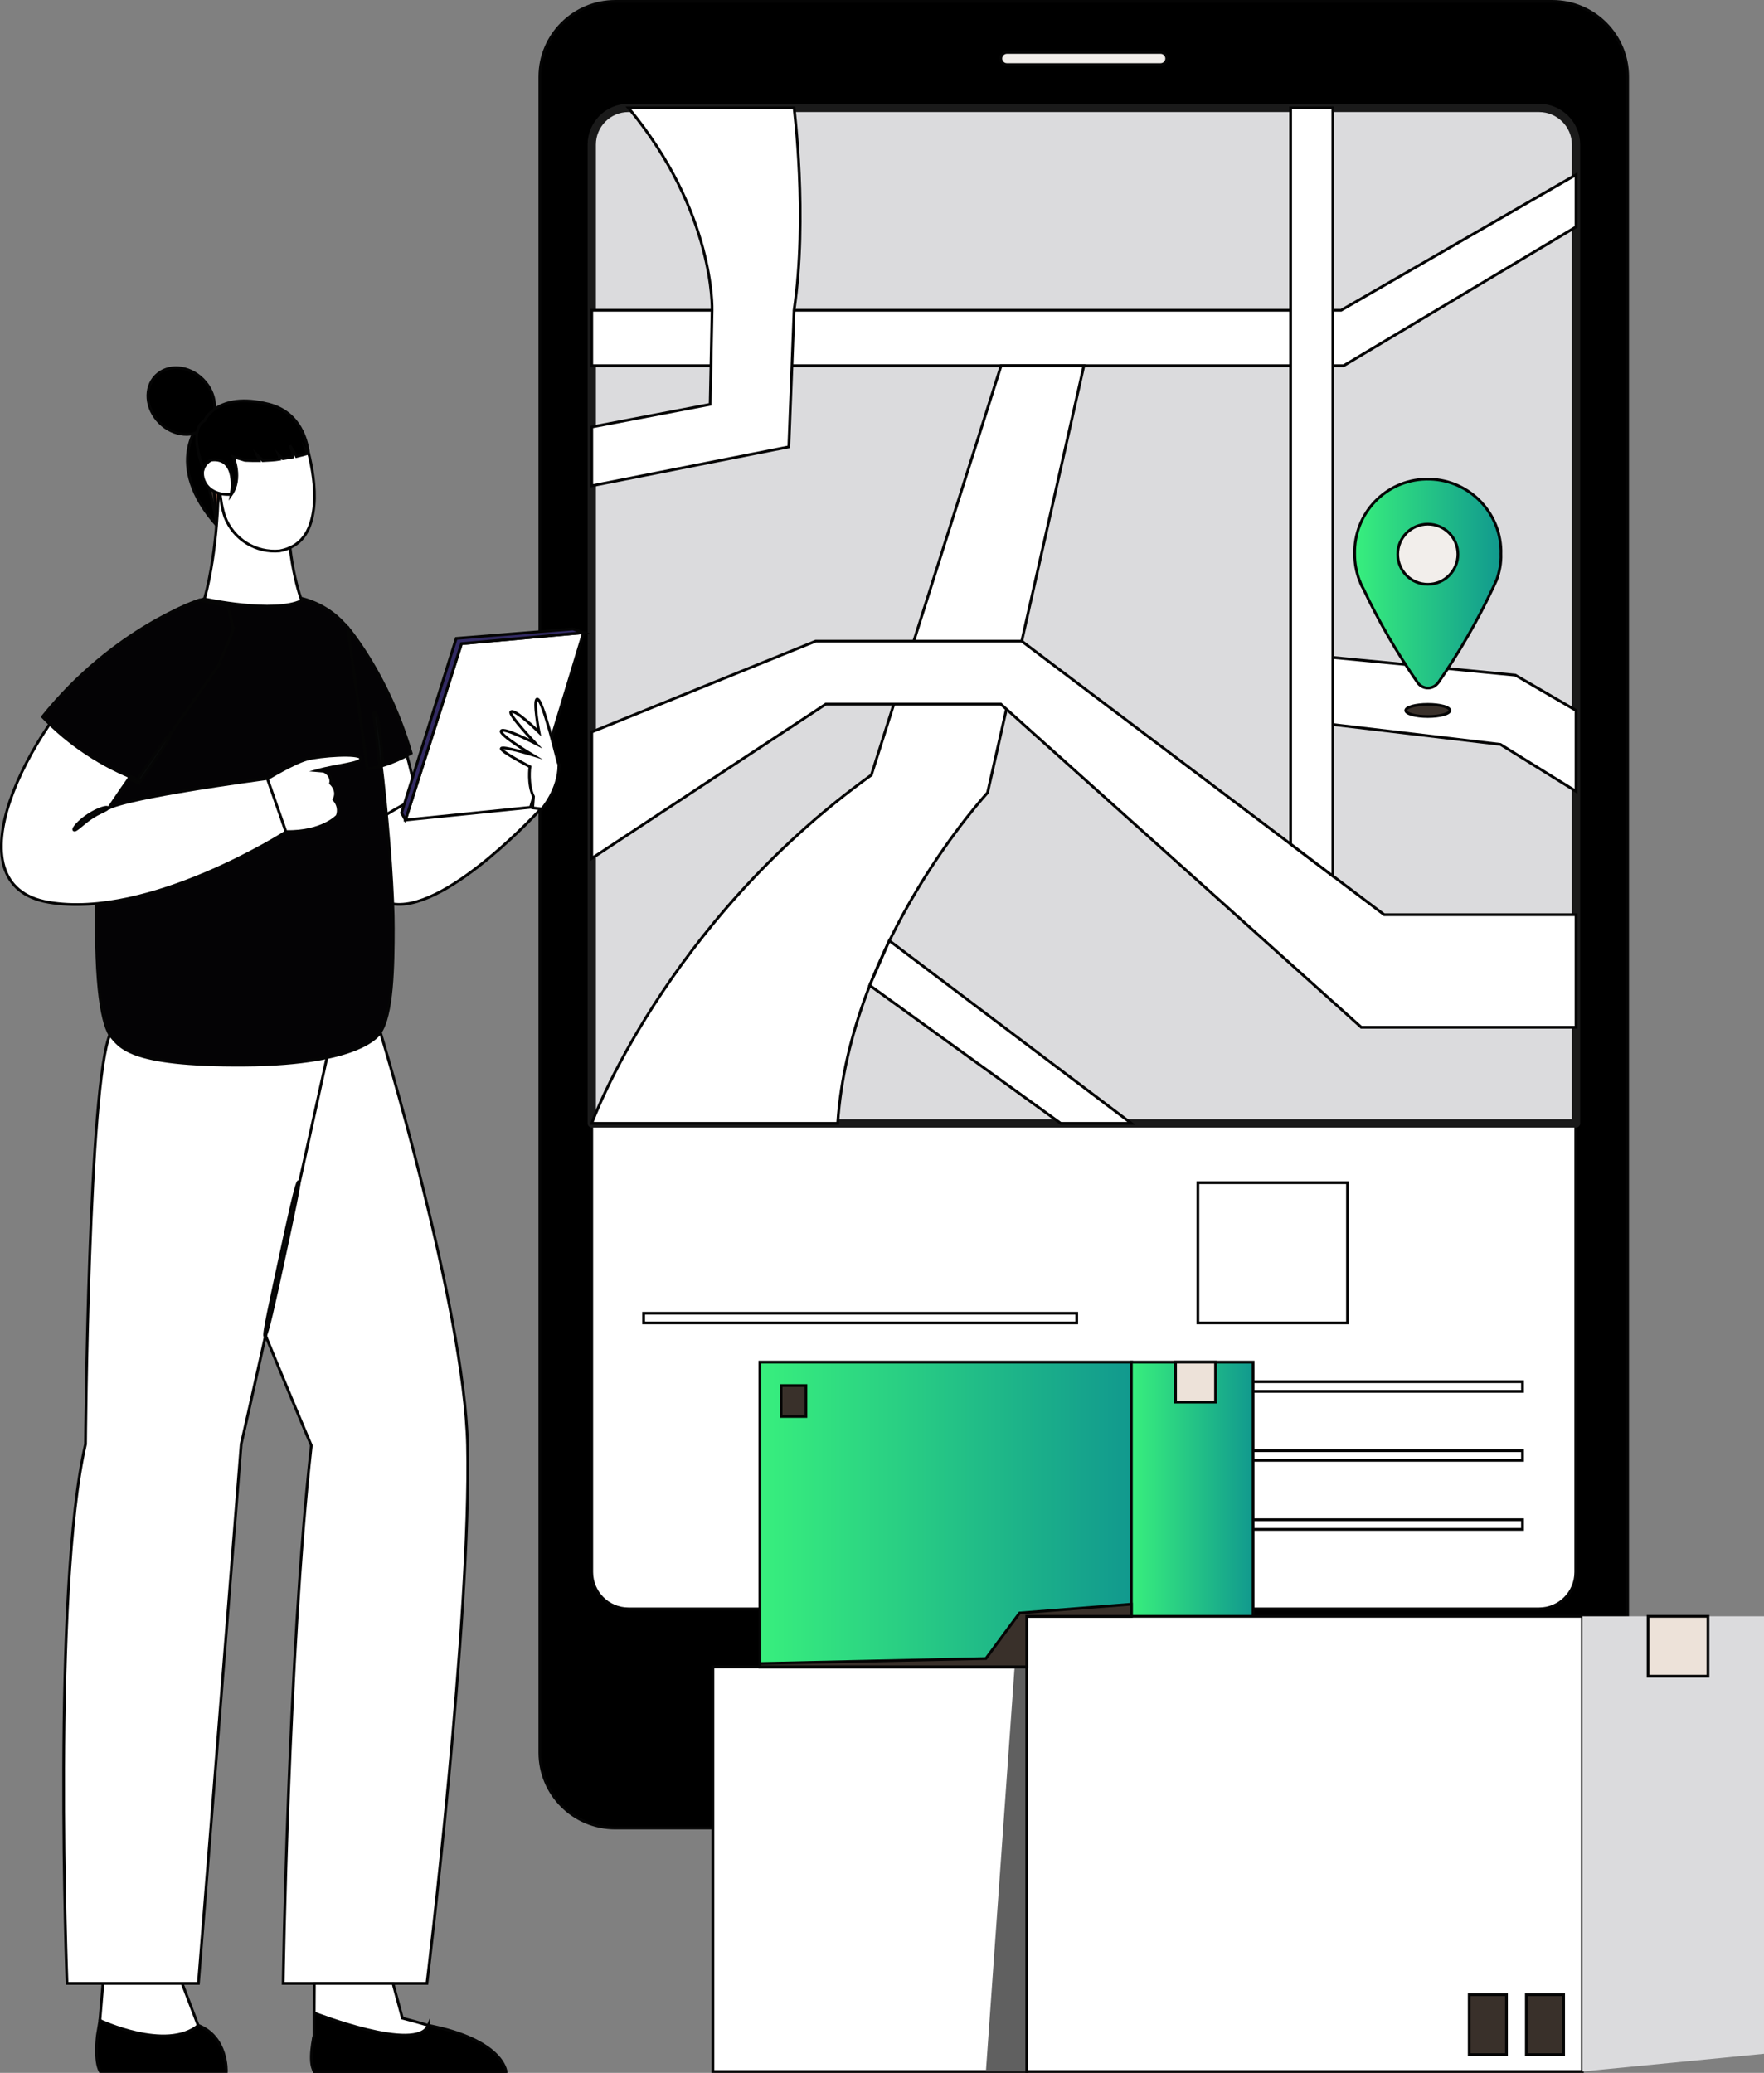<?xml version="1.0" encoding="UTF-8"?>
<svg xmlns="http://www.w3.org/2000/svg" xmlns:xlink="http://www.w3.org/1999/xlink" id="Layer_2" viewBox="0 0 639.09 751">
  <rect x="0" y="0" width="639.09" height="751" fill="#808080" stroke="none"/>
  <defs>
    <style>.cls-1{fill:url(#New_Gradient_Swatch_2);}.cls-1,.cls-2,.cls-3,.cls-4,.cls-5,.cls-6,.cls-7,.cls-8,.cls-9,.cls-10,.cls-11,.cls-12{stroke:#050505;stroke-miterlimit:10;}.cls-13,.cls-14{fill:#dbdbdd;}.cls-15{fill:#606060;}.cls-3{fill:#040305;}.cls-4{fill:#fff;}.cls-5{fill:#f79673;}.cls-6{fill:#ede2d9;}.cls-7{fill:#322a63;}.cls-8{fill:#090b0b;}.cls-9{fill:#39302a;}.cls-10{fill:#f2eeeb;}.cls-11{fill:url(#New_Gradient_Swatch_2-3);}.cls-12{fill:url(#New_Gradient_Swatch_2-2);}.cls-14{stroke:#1a1a1a;stroke-linecap:round;stroke-linejoin:round;stroke-width:3px;}</style>
    <linearGradient id="New_Gradient_Swatch_2" x1="490.79" y1="211.43" x2="543.8" y2="211.43" gradientUnits="userSpaceOnUse">
      <stop offset="0" stop-color="#38ef7d"></stop>
      <stop offset="1" stop-color="#11998e"></stop>
    </linearGradient>
    <linearGradient id="New_Gradient_Swatch_2-2" x1="275.29" y1="548.7" x2="409.99" y2="548.7" xlink:href="#New_Gradient_Swatch_2"></linearGradient>
    <linearGradient id="New_Gradient_Swatch_2-3" x1="409.89" y1="548.7" x2="453.99" y2="548.7" xlink:href="#New_Gradient_Swatch_2"></linearGradient>
  </defs>
  <g id="Layer_1-2">
    <g>
      <path class="cls-2" d="M72.79,152.7s-14.4,15.3,6.1,38.1l2.1-8.1-8.2-30Z"></path>
      <path class="cls-2" d="M222.89,.5h339.5c15.1,0,27.3,12.2,27.3,27.3V635c0,15.1-12.2,27.3-27.3,27.3H222.89c-15.1,0-27.3-12.2-27.3-27.3V27.8c0-15.1,12.3-27.3,27.3-27.3Z"></path>
      <polygon class="cls-9" points="75.69 176.6 78.99 190.8 79.49 176.6 75.69 176.6"></polygon>
      <path class="cls-4" d="M125.99,227.4l5.1,74.6,20.6-9.2c-7.7-44.4-25.7-65.4-25.7-65.4Z"></path>
      <path class="cls-4" d="M187.69,275.8c-34.4,8.6-52.4,22.5-52.4,22.5l-7.8,13.9s-4.1,13.6,15.7,15.4c19.8,1.8,53-34.8,53-34.8l-8.5-17Z"></path>
      <path class="cls-4" d="M227.69,39.1h329.9c7.4,0,13.3,6,13.3,13.3V569.6c0,7.4-6,13.3-13.3,13.3H227.69c-7.4,0-13.3-6-13.3-13.3V52.4c0-7.3,6-13.3,13.3-13.3Z"></path>
      <rect class="cls-4" x="258.29" y="603.9" width="113.8" height="146.6"></rect>
      <path class="cls-4" d="M65.99,718.6h-28.7l-1.1,13.4s2.2,9.3,17.8,9.9c15.6,.6,17.8-8.1,17.8-8.1l-5.8-15.2Z"></path>
      <path class="cls-2" d="M71.89,733.8c-11.7,9.6-35.7-1.8-35.7-1.8l-.9,5.4s-1.2,9.3,1,13.1h45.7s.6-12.4-10.1-16.7Z"></path>
      <path class="cls-4" d="M137.69,373.6s30.6,100.2,31.7,150c1.4,62.3-14.7,195-14.7,195h-52.1s1.8-120,10.2-194.9c0,0-40.9-96-56.6-145.1l81.5-5Z"></path>
      <path class="cls-4" d="M39.99,374.4c-8,17.7-9,148.8-9,148.8-12.2,52.6-6.7,195.4-6.7,195.4h47.6s11.1-139.4,15.5-195.4c4.7-20.2,34.1-153.8,34.1-153.8l-81.5,5Z"></path>
      <path class="cls-3" d="M35.09,320.3c.8-31.8,7.8-89.1,29.7-99.8,13.3-6.4,28.4-7.9,42.7-4.1,9.7,1.8,18,8.1,22.2,17.1,6.8,13.9,12.9,80.8,12.8,102.8,0,13.6-.3,31.7-4.9,38,0,0-6.1,11.3-49,11.6-42.9,.3-45.1-7-48.7-10.8-3.4-5.5-5.7-21.2-4.8-54.8Z"></path>
      <polygon class="cls-5" points="76.39 158.4 109.39 156.4 105.99 195.6 78.99 199.8 76.39 158.4"></polygon>
      <path class="cls-4" d="M109.29,217.6c-9.9,4.9-35.2-.6-35.2-.6,4.9-18.2,5-39.1,5-39.1l25.5,.9c-1.5,22.7,4.7,38.8,4.7,38.8Z"></path>
      <path class="cls-4" d="M80.99,158.1l28.5-1.7s6.1,16.3,4,29.1c-1.1,6.9-4.2,12.6-12.2,14.1-8.6,.8-16.7-4.2-19.8-12.3-4.2-12.3-.5-29.2-.5-29.2Z"></path>
      <path class="cls-4" d="M82.39,167.9s-4.4-3.8-7.9,.2c-2.8,3.3-.5,11.7,9.2,11,1.3-3.8,.8-7.9-1.3-11.2h0Z"></path>
      <path class="cls-4" d="M145.79,731.2l-3.4-12.6h-28.5l-.1,18.8s-1.4,9.5,.1,13.1h69.4s-2.8-10.6-37.5-19.3Z"></path>
      <path class="cls-2" d="M155.19,733.8c-4.2,10.1-41.4-4.5-41.4-4.5v8.1s-2.3,9.7,.1,13.1h69.4c.1,0-1.1-11.5-28.1-16.7Z"></path>
      <path class="cls-10" d="M420.49,19h-55.7c-1.2,0-2.2,1-2.2,2.2s1,2.2,2.2,2.2h55.7c1.2,0,2.2-1,2.2-2.2s-1-2.2-2.2-2.2Z"></path>
      <path class="cls-14" d="M557.59,39.1H227.69c-7.4,0-13.3,6-13.3,13.3h0V407h356.6V52.4c0-7.3-6-13.3-13.4-13.3h0Z"></path>
      <polygon class="cls-4" points="214.39 112.4 485.89 112.4 570.99 63.3 570.99 82.2 486.79 132.5 214.39 132.5 214.39 112.4"></polygon>
      <path class="cls-4" d="M214.39,407s26.2-72.2,101.3-126.2l47-148.3h30l-34.9,154.7s-49.9,53.8-54.3,119.8h-89.1Z"></path>
      <polygon class="cls-4" points="214.39 265.2 295.49 232.3 330.99 232.3 370.19 232.3 501.49 331.4 570.99 331.4 570.99 372.2 493.19 372.2 362.59 255.1 323.89 255.1 299.19 255.1 214.39 311 214.39 265.2"></polygon>
      <polygon class="cls-4" points="467.59 39.1 467.59 305.8 482.89 317.4 482.89 39.1 467.59 39.1"></polygon>
      <path class="cls-4" d="M287.69,112.4c5-33.9,0-73.3,0-73.3h-60c31.5,37.9,30.3,73.3,30.3,73.3l-.7,34.1-42.9,8.2v21.3l71.4-14.1,1.9-49.5Z"></path>
      <polygon class="cls-4" points="482.89 238.2 548.99 244.6 570.99 257.4 570.99 286.7 543.59 269.7 482.89 262.5 482.89 238.2"></polygon>
      <polygon class="cls-4" points="322.19 340.8 409.89 407 384.29 407 315.09 357 322.19 340.8"></polygon>
      <path class="cls-1" d="M543.79,200.8c.4-14.6-11.1-26.8-25.8-27.2s-26.8,11.1-27.2,25.8v1.5c0,3.2,.6,6.3,1.7,9.3h0l.2,.4c.3,.9,.7,1.8,1.2,2.6,5.6,11.9,12.2,23.3,19.7,34.1,1.5,2.1,4.3,2.6,6.4,1.1,.4-.3,.8-.7,1.1-1.1,7.5-10.8,14.1-22.2,19.7-34.1,.4-.8,.8-1.7,1.2-2.6l.2-.4h0c1.1-3.1,1.7-6.2,1.6-9.4Z"></path>
      <circle class="cls-10" cx="517.29" cy="200.8" r="10.9"></circle>
      <rect class="cls-4" x="433.99" y="428.5" width="54.2" height="50.8"></rect>
      <rect class="cls-4" x="433.99" y="500.6" width="117.6" height="3.5"></rect>
      <rect class="cls-4" x="233.19" y="475.8" width="156.9" height="3.5"></rect>
      <rect class="cls-4" x="433.99" y="525.6" width="117.6" height="3.5"></rect>
      <rect class="cls-4" x="433.99" y="550.6" width="117.6" height="3.5"></rect>
      <path class="cls-4" d="M97.39,282c-54.7,7.5-58,10.8-58.2,11,13.8-20.7,18.7-25.2,25.4-36.2,12.8-21.2,14.9-36.1,14.9-36.1,0,0-13.6-6.4-42.8,19.8-26.2,23.5-55.6,80.1-19.1,86.4,36.5,6.3,86-25.5,86-25.5l-6.2-19.4Z"></path>
      <polygon class="cls-4" points="211.39 229.2 167.19 233.2 146.89 297.1 192.19 292.5 211.39 229.2"></polygon>
      <polygon class="cls-7" points="211.39 229.2 207.59 227.9 165.29 231.3 145.49 294.5 146.89 297.1 167.19 233.2 211.39 229.2"></polygon>
      <path class="cls-4" d="M130.69,274.7c-.6-1.9-14.7-.9-19.5,.4s-14.3,7.1-14.3,7.1l6.7,19.1c13.4,.2,18.6-5.7,18.6-5.7,.8-2,.3-4.3-1.2-5.9,1.8-3.3-1.2-5.9-1.2-5.9,.4-1.9-.8-3.8-2.6-4.4l-2.4-.2c7.4-2.1,16.4-2.6,15.9-4.5Z"></path>
      <path class="cls-3" d="M84.49,227.4c-.4-.9-1.9-7.8-1.9-7.8l-10.4-2.2s-30.8,10-56.8,42.3c9.7,10.1,21.5,17.9,34.6,22.9l29.1-41.4c-.1,0,5.7-12.9,5.4-13.8Z"></path>
      <path class="cls-3" d="M125.99,227.4l7.1,51.2c7.9-.9,15.9-5.7,15.9-5.7-8.4-28.7-23-45.5-23-45.5Z"></path>
      <ellipse class="cls-2" cx="65.67" cy="145.3" rx="11.1" ry="13" transform="translate(-83.51 89) rotate(-45)"></ellipse>
      <polygon class="cls-15" points="371.99 603.9 367.59 603.9 357.19 750.5 371.99 750.5 371.99 603.9"></polygon>
      <rect class="cls-12" x="275.29" y="493.5" width="134.7" height="110.4"></rect>
      <polygon class="cls-11" points="453.99 599.6 409.89 603.9 409.89 493.5 453.99 493.5 453.99 599.6"></polygon>
      <rect class="cls-6" x="425.89" y="493.5" width="14.5" height="14.5"></rect>
      <rect class="cls-9" x="282.99" y="502" width="9" height="11.2"></rect>
      <rect class="cls-4" x="371.99" y="585.6" width="201.3" height="164.9"></rect>
      <polygon class="cls-13" points="639.09 744.1 573.29 750.5 573.29 585.6 639.09 585.6 639.09 744.1"></polygon>
      <rect class="cls-6" x="597.09" y="585.6" width="21.7" height="21.7"></rect>
      <rect class="cls-9" x="552.99" y="722.7" width="13.5" height="21.7"></rect>
      <rect class="cls-9" x="532.29" y="722.7" width="13.5" height="21.7"></rect>
      <polygon class="cls-9" points="369.39 584.4 357.19 600.9 275.29 602.7 275.29 603.9 371.99 603.9 371.99 585.6 409.89 585.6 409.89 581.2 369.39 584.4"></polygon>
      <ellipse class="cls-9" cx="517.29" cy="257.4" rx="8" ry="2.2"></ellipse>
      <path class="cls-4" d="M194.59,253.3c-1.5,.4,.7,12,.7,12,0,0-8.8-8.7-10.2-7.4-1.1,.9,9,11.5,9,11.5,0,0-11.6-6-12.5-4.6s11.3,8.7,11.3,8.7c0,0-11.1-3.4-11.3-2.3s10.4,6.6,10.4,6.6c0,0-.9,6.4,1.3,10.8l-.3,4.1,3.3,.4s6.2-6.9,6.2-15.9c-.2-.1-5.9-24.4-7.9-23.9Z"></path>
      <path class="cls-2" d="M111.69,164.1s-.7-14.3-14.5-17.7c-18.6-4.6-23.1,6-23.1,6-6.2,3.5-.4,17.4-.4,17.4,.5-1.3,1.5-2.4,2.7-3.1,10-1.3,7.4,12.5,7.4,12.5,4.1-5.9,.7-13.7,.7-13.7l4.3,1.3c1.8,.1,3.5,.1,5.1,.1-.2-.7-.4-1.3-.7-2l2,2c2.2-.1,4.3-.2,6.1-.5-.1-.5-.1-1.1-.3-1.6l1.3,1.3c.1,0,.1,.1,.2,.1,1.3-.2,2.5-.4,3.6-.6,0-1.5-.4-3-1.1-4.2,.9,1.3,1.7,2.6,2.4,4,1.8-.4,3.1-.8,3.8-1,0-.3-.1-.7-.2-1,.2,.3,.5,.5,.7,.8v-.1Z"></path>
      <path class="cls-8" d="M108.19,428.1c.7,.1-2.1,12.7-5.4,28.1s-6.1,28-6.8,27.9,2.1-12.7,5.4-28.1c3.3-15.4,6.1-28.1,6.8-27.9Z"></path>
      <path class="cls-8" d="M61.49,266.5c.6,.4-2.5,4.8-6.2,10.2-1.8,2.6-3.4,5-4.7,6.7l-.3,.4-.4-.2c-2.1-1-3.4-1.8-3.2-2.1s1.6,.1,3.7,1l-.8,.2c1.2-1.8,2.8-4.1,4.6-6.7,3.7-5.4,6.7-9.8,7.3-9.5Z"></path>
      <path class="cls-8" d="M135.79,257.9c.7-.1,1.4,4.3,2.1,9.8s.9,10,.2,10-1-4.4-1.6-9.9-1.4-9.8-.7-9.9Z"></path>
      <path class="cls-8" d="M26.79,300.7c-.5-.4,1.7-3.1,5.2-5.4s6.9-3.3,7.1-2.6-3,1.5-6.3,3.8-5.4,4.7-6,4.2Z"></path>
    </g>
  </g>
</svg>
